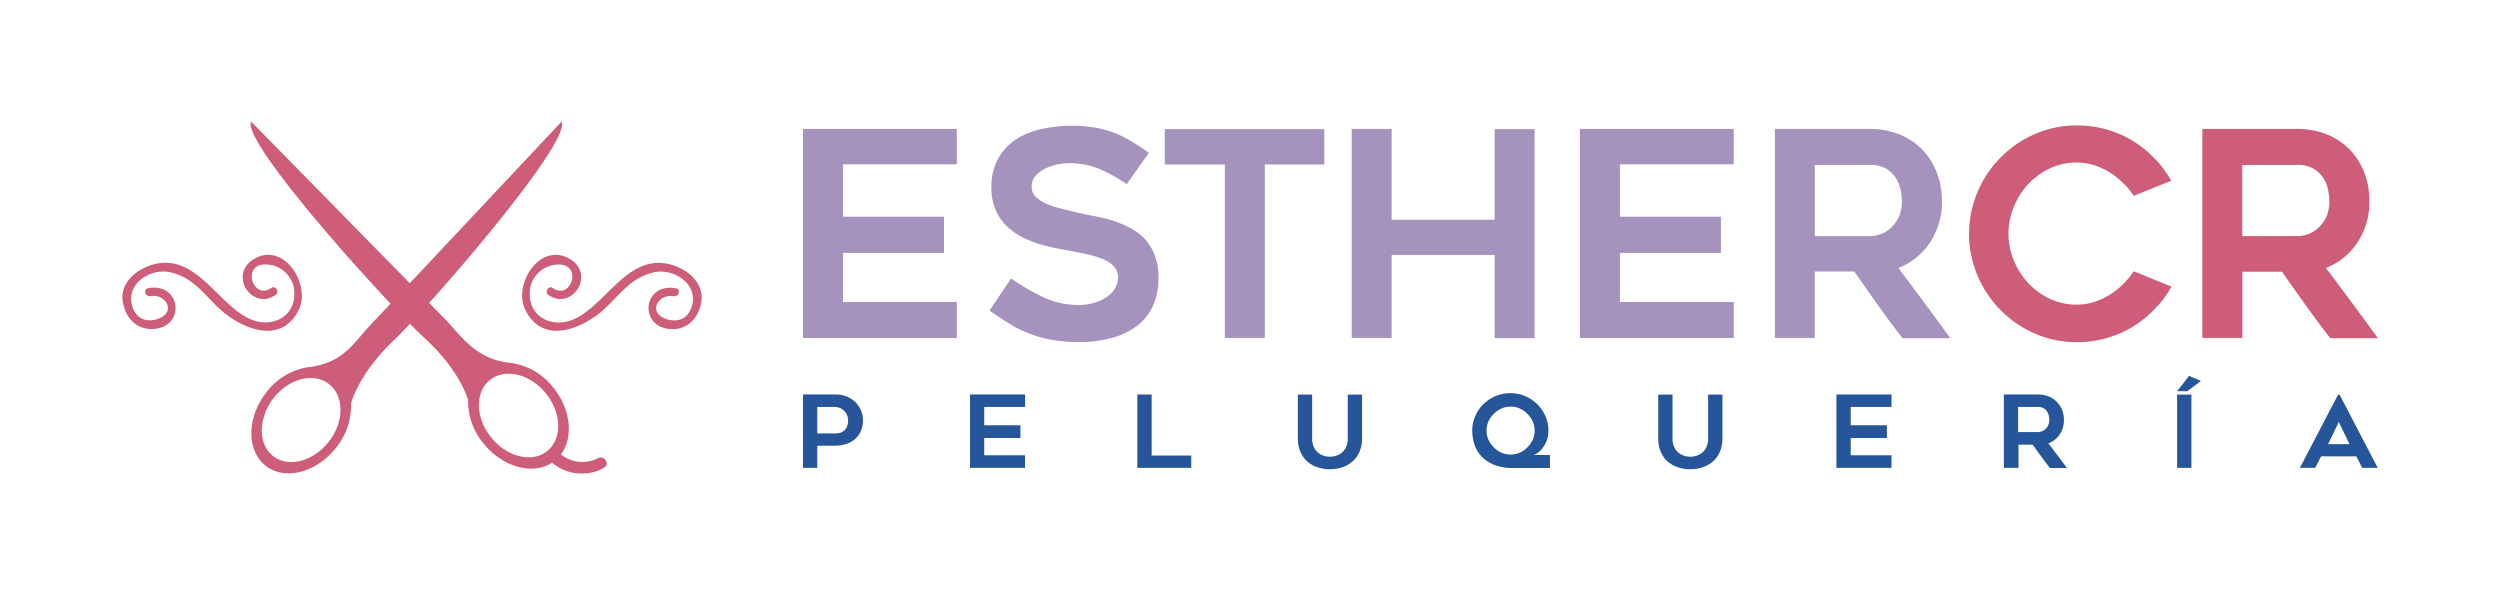 <svg xmlns="http://www.w3.org/2000/svg" viewBox="0 0 466.48 110.99"><defs><style>.a{fill:#a592bd;}.b{fill:#ce5d79;}.c{fill:#26559a;}</style></defs><title>logo-peluqueria-esther</title><path class="a" d="M157.29,30.69v9.74h18.85v6.76H157.29v9.16h21.24v6.71h-28.7v-39h28.7v6.6H157.29Z"/><path class="a" d="M184.65,57.95l4-6a42.16,42.16,0,0,0,6,3.49,15.15,15.15,0,0,0,6.52,1.46,10.28,10.28,0,0,0,3.19-.45,8,8,0,0,0,2.34-1.17,4.83,4.83,0,0,0,1.44-1.65,4,4,0,0,0,.48-1.84,2.94,2.94,0,0,0-.72-2,5.41,5.41,0,0,0-1.92-1.36,15.59,15.59,0,0,0-2.82-.91q-1.63-.37-3.38-0.69l-2.71-.51a29.64,29.64,0,0,1-3.19-.8,19.45,19.45,0,0,1-3.25-1.33,11.84,11.84,0,0,1-2.87-2.08,9.56,9.56,0,0,1-2-3,9.91,9.91,0,0,1-.77-4.07,10.69,10.69,0,0,1,1.38-5.67,10.47,10.47,0,0,1,3.54-3.57A14.87,14.87,0,0,1,194.74,24a25.7,25.7,0,0,1,5.08-.53,26.73,26.73,0,0,1,4.37.32,19.49,19.49,0,0,1,3.57.93A19.92,19.92,0,0,1,211,26.3q1.57,0.93,3.38,2.21l-4.15,5.86a26.77,26.77,0,0,0-5.32-2.93,14.49,14.49,0,0,0-5.38-1,11.52,11.52,0,0,0-2.18.24,9.37,9.37,0,0,0-2.32.77,5.65,5.65,0,0,0-1.81,1.36,2.94,2.94,0,0,0-.72,2,2.6,2.6,0,0,0,.85,2,6.89,6.89,0,0,0,2.18,1.33,20.19,20.19,0,0,0,2.93.9l3.09,0.75q1.12,0.27,2.63.53a28.77,28.77,0,0,1,3.14.75,19.62,19.62,0,0,1,3.22,1.28,10.89,10.89,0,0,1,2.85,2,9.53,9.53,0,0,1,2,3.09,11.46,11.46,0,0,1,.77,4.45,12.14,12.14,0,0,1-1.07,5.27,9.78,9.78,0,0,1-3,3.7,13.94,13.94,0,0,1-4.69,2.21,22.7,22.7,0,0,1-6,.75,28.21,28.21,0,0,1-5.35-.45,22.55,22.55,0,0,1-7.85-3.06Q186.46,59.23,184.65,57.95Z"/><path class="a" d="M247.11,30.69H236V63.06h-7.45V30.69H217.34v-6.6h29.76v6.6Z"/><path class="a" d="M286.34,24.09v39h-7.45V47.57H259.67V63.06h-7.45v-39h7.45V41h19.22V24.09h7.45Z"/><path class="a" d="M302.26,30.69v9.74h18.85v6.76H302.26v9.16h21.24v6.71h-28.7v-39h28.7v6.6H302.26Z"/><path class="a" d="M338.63,63.06h-7.45v-39h17.71a14.7,14.7,0,0,1,5.47,1,12.21,12.21,0,0,1,4.24,2.77,12.68,12.68,0,0,1,2.75,4.26,14.48,14.48,0,0,1,1,5.4,13.52,13.52,0,0,1-2.21,7.72A12.35,12.35,0,0,1,354.21,50q4.91,6.5,9.7,13.1H355q-2.34-3-4.56-6.12T346,50.65h-7.38V63.06Zm0-19h10.24a6.06,6.06,0,0,0,2.1-.4,5.43,5.43,0,0,0,1.94-1.22,6.68,6.68,0,0,0,1.41-2,6.89,6.89,0,0,0,.56-2.87,11.57,11.57,0,0,0-.21-2,6.64,6.64,0,0,0-.85-2.24,5.5,5.5,0,0,0-1.8-1.81,5.77,5.77,0,0,0-3.13-.75H338.63V44.05Z"/><path class="b" d="M405.18,53.48A18.84,18.84,0,0,1,402,57.71,20.8,20.8,0,0,1,397.91,61a20.13,20.13,0,0,1-10.36,2.85,19.42,19.42,0,0,1-7.83-1.6A20.44,20.44,0,0,1,369,51.45a20,20,0,0,1,0-15.65A20.43,20.43,0,0,1,379.73,25a19.41,19.41,0,0,1,7.83-1.6,20.14,20.14,0,0,1,10.36,2.85A20.86,20.86,0,0,1,402,29.54a19.42,19.42,0,0,1,3.14,4.18l-7,2.82a14.94,14.94,0,0,0-2-2.4,14.46,14.46,0,0,0-2.53-2,12.85,12.85,0,0,0-2.93-1.33,10.72,10.72,0,0,0-3.19-.48,11.54,11.54,0,0,0-5,1.09,13.18,13.18,0,0,0-4,2.9,13.93,13.93,0,0,0-2.71,4.23,13.08,13.08,0,0,0,0,10.09,14,14,0,0,0,2.71,4.21,13.15,13.15,0,0,0,4,2.9,11.53,11.53,0,0,0,5,1.09,10.72,10.72,0,0,0,3.19-.48,12.81,12.81,0,0,0,2.93-1.33,13.75,13.75,0,0,0,2.53-2,15.92,15.92,0,0,0,2-2.42Z"/><path class="b" d="M418.39,63.06h-7.45v-39h17.71a14.7,14.7,0,0,1,5.47,1,12.21,12.21,0,0,1,4.24,2.77,12.68,12.68,0,0,1,2.75,4.26,14.48,14.48,0,0,1,1,5.4,13.52,13.52,0,0,1-2.21,7.72A12.35,12.35,0,0,1,434,50q4.91,6.5,9.7,13.1h-8.89q-2.34-3-4.56-6.12t-4.46-6.28h-7.38V63.06Zm0-19h10.24a6.06,6.06,0,0,0,2.1-.4,5.43,5.43,0,0,0,1.94-1.22,6.68,6.68,0,0,0,1.41-2,6.89,6.89,0,0,0,.56-2.87,11.57,11.57,0,0,0-.21-2,6.64,6.64,0,0,0-.85-2.24,5.5,5.5,0,0,0-1.8-1.81,5.77,5.77,0,0,0-3.13-.75H418.39V44.05Z"/><path class="c" d="M156,73.61A4.92,4.92,0,0,1,158,74a5,5,0,0,1,1.57,1,4.89,4.89,0,0,1,1.06,1.54,4.66,4.66,0,0,1,.39,1.9,5,5,0,0,1-.34,1.87,4.26,4.26,0,0,1-1,1.5,4.63,4.63,0,0,1-1.69,1,7,7,0,0,1-2.36.36H152.5V87.3h-2.67V73.61H156Zm0,7.26a2.5,2.5,0,0,0,1-.2,1.93,1.93,0,0,0,.71-0.53,2.24,2.24,0,0,0,.41-0.77,3,3,0,0,0,.13-0.9,2.63,2.63,0,0,0-.17-0.93,2.5,2.5,0,0,0-.5-0.81,2.53,2.53,0,0,0-.8-0.58,2.58,2.58,0,0,0-1.11-.22H152.5v4.94H156Z"/><path class="c" d="M183.65,75.93v3.42h6.75v2.38h-6.75v3.22h7.61V87.3H181V73.61h10.28v2.32h-7.61Z"/><path class="c" d="M222.28,85V87.3H212.22V73.61h2.67V85h7.38Z"/><path class="c" d="M248.16,87.55a7,7,0,0,1-2.46-.41A5.43,5.43,0,0,1,243.81,86a5.11,5.11,0,0,1-1.21-1.81,6.32,6.32,0,0,1-.43-2.37V73.63h2.67v8.14a3.73,3.73,0,0,0,.34,1.7,3.1,3.1,0,0,0,.85,1.06,3,3,0,0,0,1.09.54,3.7,3.7,0,0,0,2.08,0,3,3,0,0,0,1.09-.54,3.1,3.1,0,0,0,.85-1.06,3.71,3.71,0,0,0,.34-1.7V73.63h2.67v8.15a6.44,6.44,0,0,1-.42,2.37,5,5,0,0,1-1.2,1.81,5.42,5.42,0,0,1-1.89,1.16A7.09,7.09,0,0,1,248.16,87.55Z"/><path class="c" d="M289.21,84.91v2.41h-6.94a9.29,9.29,0,0,1-3.37-.55,6.63,6.63,0,0,1-2.36-1.5,5.89,5.89,0,0,1-1.38-2.22,8.11,8.11,0,0,1-.45-2.71,6.62,6.62,0,0,1,.56-2.71,7.09,7.09,0,0,1,1.53-2.22,7.28,7.28,0,0,1,2.25-1.5,7.19,7.19,0,0,1,5.52,0,7.26,7.26,0,0,1,2.26,1.5,7.09,7.09,0,0,1,1.53,2.22,6.62,6.62,0,0,1,.56,2.71,5.94,5.94,0,0,1-.14,1.27,5,5,0,0,1-.47,1.27,4.94,4.94,0,0,1-.83,1.14,4.27,4.27,0,0,1-1.25.88h3Zm-11.83-4.56a4.2,4.2,0,0,0,.35,1.7,4.62,4.62,0,0,0,1,1.41,4.48,4.48,0,0,0,1.41,1,4.35,4.35,0,0,0,3.45,0,4.48,4.48,0,0,0,1.41-1,4.66,4.66,0,0,0,1-1.41,4.2,4.2,0,0,0,.35-1.7,4.26,4.26,0,0,0-.35-1.71,4.51,4.51,0,0,0-1-1.41,4.57,4.57,0,0,0-1.41-1,4.36,4.36,0,0,0-3.45,0,4.57,4.57,0,0,0-1.41,1,4.47,4.47,0,0,0-1,1.41A4.26,4.26,0,0,0,277.38,80.35Z"/><path class="c" d="M315.4,87.55a7,7,0,0,1-2.46-.41A5.43,5.43,0,0,1,311.05,86a5.11,5.11,0,0,1-1.21-1.81,6.32,6.32,0,0,1-.43-2.37V73.63h2.67v8.14a3.73,3.73,0,0,0,.34,1.7,3.1,3.1,0,0,0,.85,1.06,3,3,0,0,0,1.09.54,3.7,3.7,0,0,0,2.08,0,3,3,0,0,0,1.09-.54,3.1,3.1,0,0,0,.85-1.06,3.71,3.71,0,0,0,.34-1.7V73.63h2.67v8.15a6.44,6.44,0,0,1-.42,2.37,5,5,0,0,1-1.2,1.81,5.42,5.42,0,0,1-1.89,1.16A7.09,7.09,0,0,1,315.4,87.55Z"/><path class="c" d="M345.33,75.93v3.42h6.75v2.38h-6.75v3.22h7.61V87.3H342.66V73.61h10.28v2.32h-7.61Z"/><path class="c" d="M376.57,87.3H373.9V73.61h6.34a5.36,5.36,0,0,1,2,.35,4.37,4.37,0,0,1,1.52,1,4.45,4.45,0,0,1,1,1.5,5,5,0,0,1,.35,1.9,4.68,4.68,0,0,1-.79,2.71,4.41,4.41,0,0,1-2.11,1.66q1.76,2.28,3.48,4.6h-3.18q-0.84-1.07-1.63-2.15t-1.6-2.21h-2.64V87.3Zm0-6.68h3.67a2.22,2.22,0,0,0,.75-0.14,2,2,0,0,0,.69-0.43,2.35,2.35,0,0,0,.5-0.72,2.37,2.37,0,0,0,.2-1,4,4,0,0,0-.08-0.71,2.3,2.3,0,0,0-.3-0.79,2,2,0,0,0-.65-0.64,2.09,2.09,0,0,0-1.12-.26h-3.67v4.69Z"/><path class="c" d="M408.46,70.14l2.21,0.94L408.12,73h-1.89ZM408.9,87.3h-2.67V73.63h2.67V87.3Z"/><path class="c" d="M429.14,87.3l7.13-13.67h0.27l7.13,13.67h-2.9l-1.09-2.15h-6.58L432,87.3h-2.9Zm5.26-4.43h4l-2-4.13Z"/><path class="b" d="M73.3,63.68c7-6.69,33.39-37.14,31.49-41,0,0-32.4,34.52-35.55,37.83s-5.12,7.26-11.74,8h0a12.12,12.12,0,0,0-7.86,4.78C46,78,46,84.11,49.58,86.92s9.53,1.27,13.18-3.45a12.31,12.31,0,0,0,2.73-8.16S66.73,70,73.3,63.68ZM61.37,82.39c-2.88,3.72-7.54,4.93-10.39,2.72s-2.84-7,0-10.74,7.54-4.94,10.4-2.72S64.25,78.68,61.37,82.39Z"/><path class="b" d="M111.55,85.51a6.38,6.38,0,0,1-6.87-.72l0.2-.31c2.12-3.18,1.56-8.2-1.64-12.16a12.09,12.09,0,0,0-8-4.61c-6.64-.65-9.28-5.25-12.5-8.49s-35.9-36.56-35.9-36.56c-1.81,3.93,25.38,34,32.5,40.54,6.69,6.16,8,11.47,8,11.47a12.34,12.34,0,0,0,2.9,8.1c3.34,4.13,8.41,5.7,12,4a8.13,8.13,0,0,0,.77-0.43,8.62,8.62,0,0,0,9.63,1C113.93,86.63,112.75,84.82,111.55,85.51ZM91.68,81.65c-3-3.66-3.08-8.47-.27-10.74s7.49-1.16,10.45,2.5,3.07,8.46.26,10.74S94.64,85.31,91.68,81.65Z"/><circle class="b" cx="76.77" cy="56.41" r="1.77" transform="translate(0.75 113.82) rotate(-73.37)"/><path class="b" d="M102.36,55.05c4.25,3,8.88-3.77,4-6.71C100.83,45,95.67,53,98,57.76c2.87,5.95,9,4.27,13.44,1,3.68-2.76,5.55-6.71,10.42-7.91,4.21-1,9.12,2.69,6.88,7.15-1,2-3.25,2.16-5,1.28-2.77-1.4-.68-4.5,1.93-4,1,0.18,1.43-1.31.44-1.49-6.11-1.11-7.07,7.2-1,7.61,3.12,0.21,5.22-2,5.74-5,0.64-3.65-2.67-6.25-5.81-7.07-7.76-2-11.79,7.23-17.66,10.1-4.46,2.18-9.47-.57-8.39-6a5.43,5.43,0,0,1,4.79-4.05c5.18-.46,2.82,6.81-0.62,4.37-0.82-.58-1.62.75-0.81,1.33h0Z"/><path class="b" d="M51.37,55.05c-4.25,3-8.87-3.77-4-6.71C52.9,45,58.06,53,55.77,57.76c-2.87,5.95-9.05,4.27-13.44,1C38.65,56,36.78,52,31.91,50.83c-4.21-1-9.12,2.69-6.88,7.15,1,2,3.25,2.16,5,1.28,2.77-1.4.68-4.5-1.93-4-1,.18-1.43-1.31-0.44-1.49,6.11-1.11,7.07,7.2,1,7.61-3.12.21-5.22-2-5.74-5-0.64-3.65,2.67-6.25,5.81-7.07,7.76-2,11.79,7.23,17.66,10.1,4.46,2.18,9.47-.57,8.39-6a5.43,5.43,0,0,0-4.79-4.05c-5.18-.46-2.82,6.81.62,4.37,0.82-.58,1.62.75,0.81,1.33h0Z"/></svg>